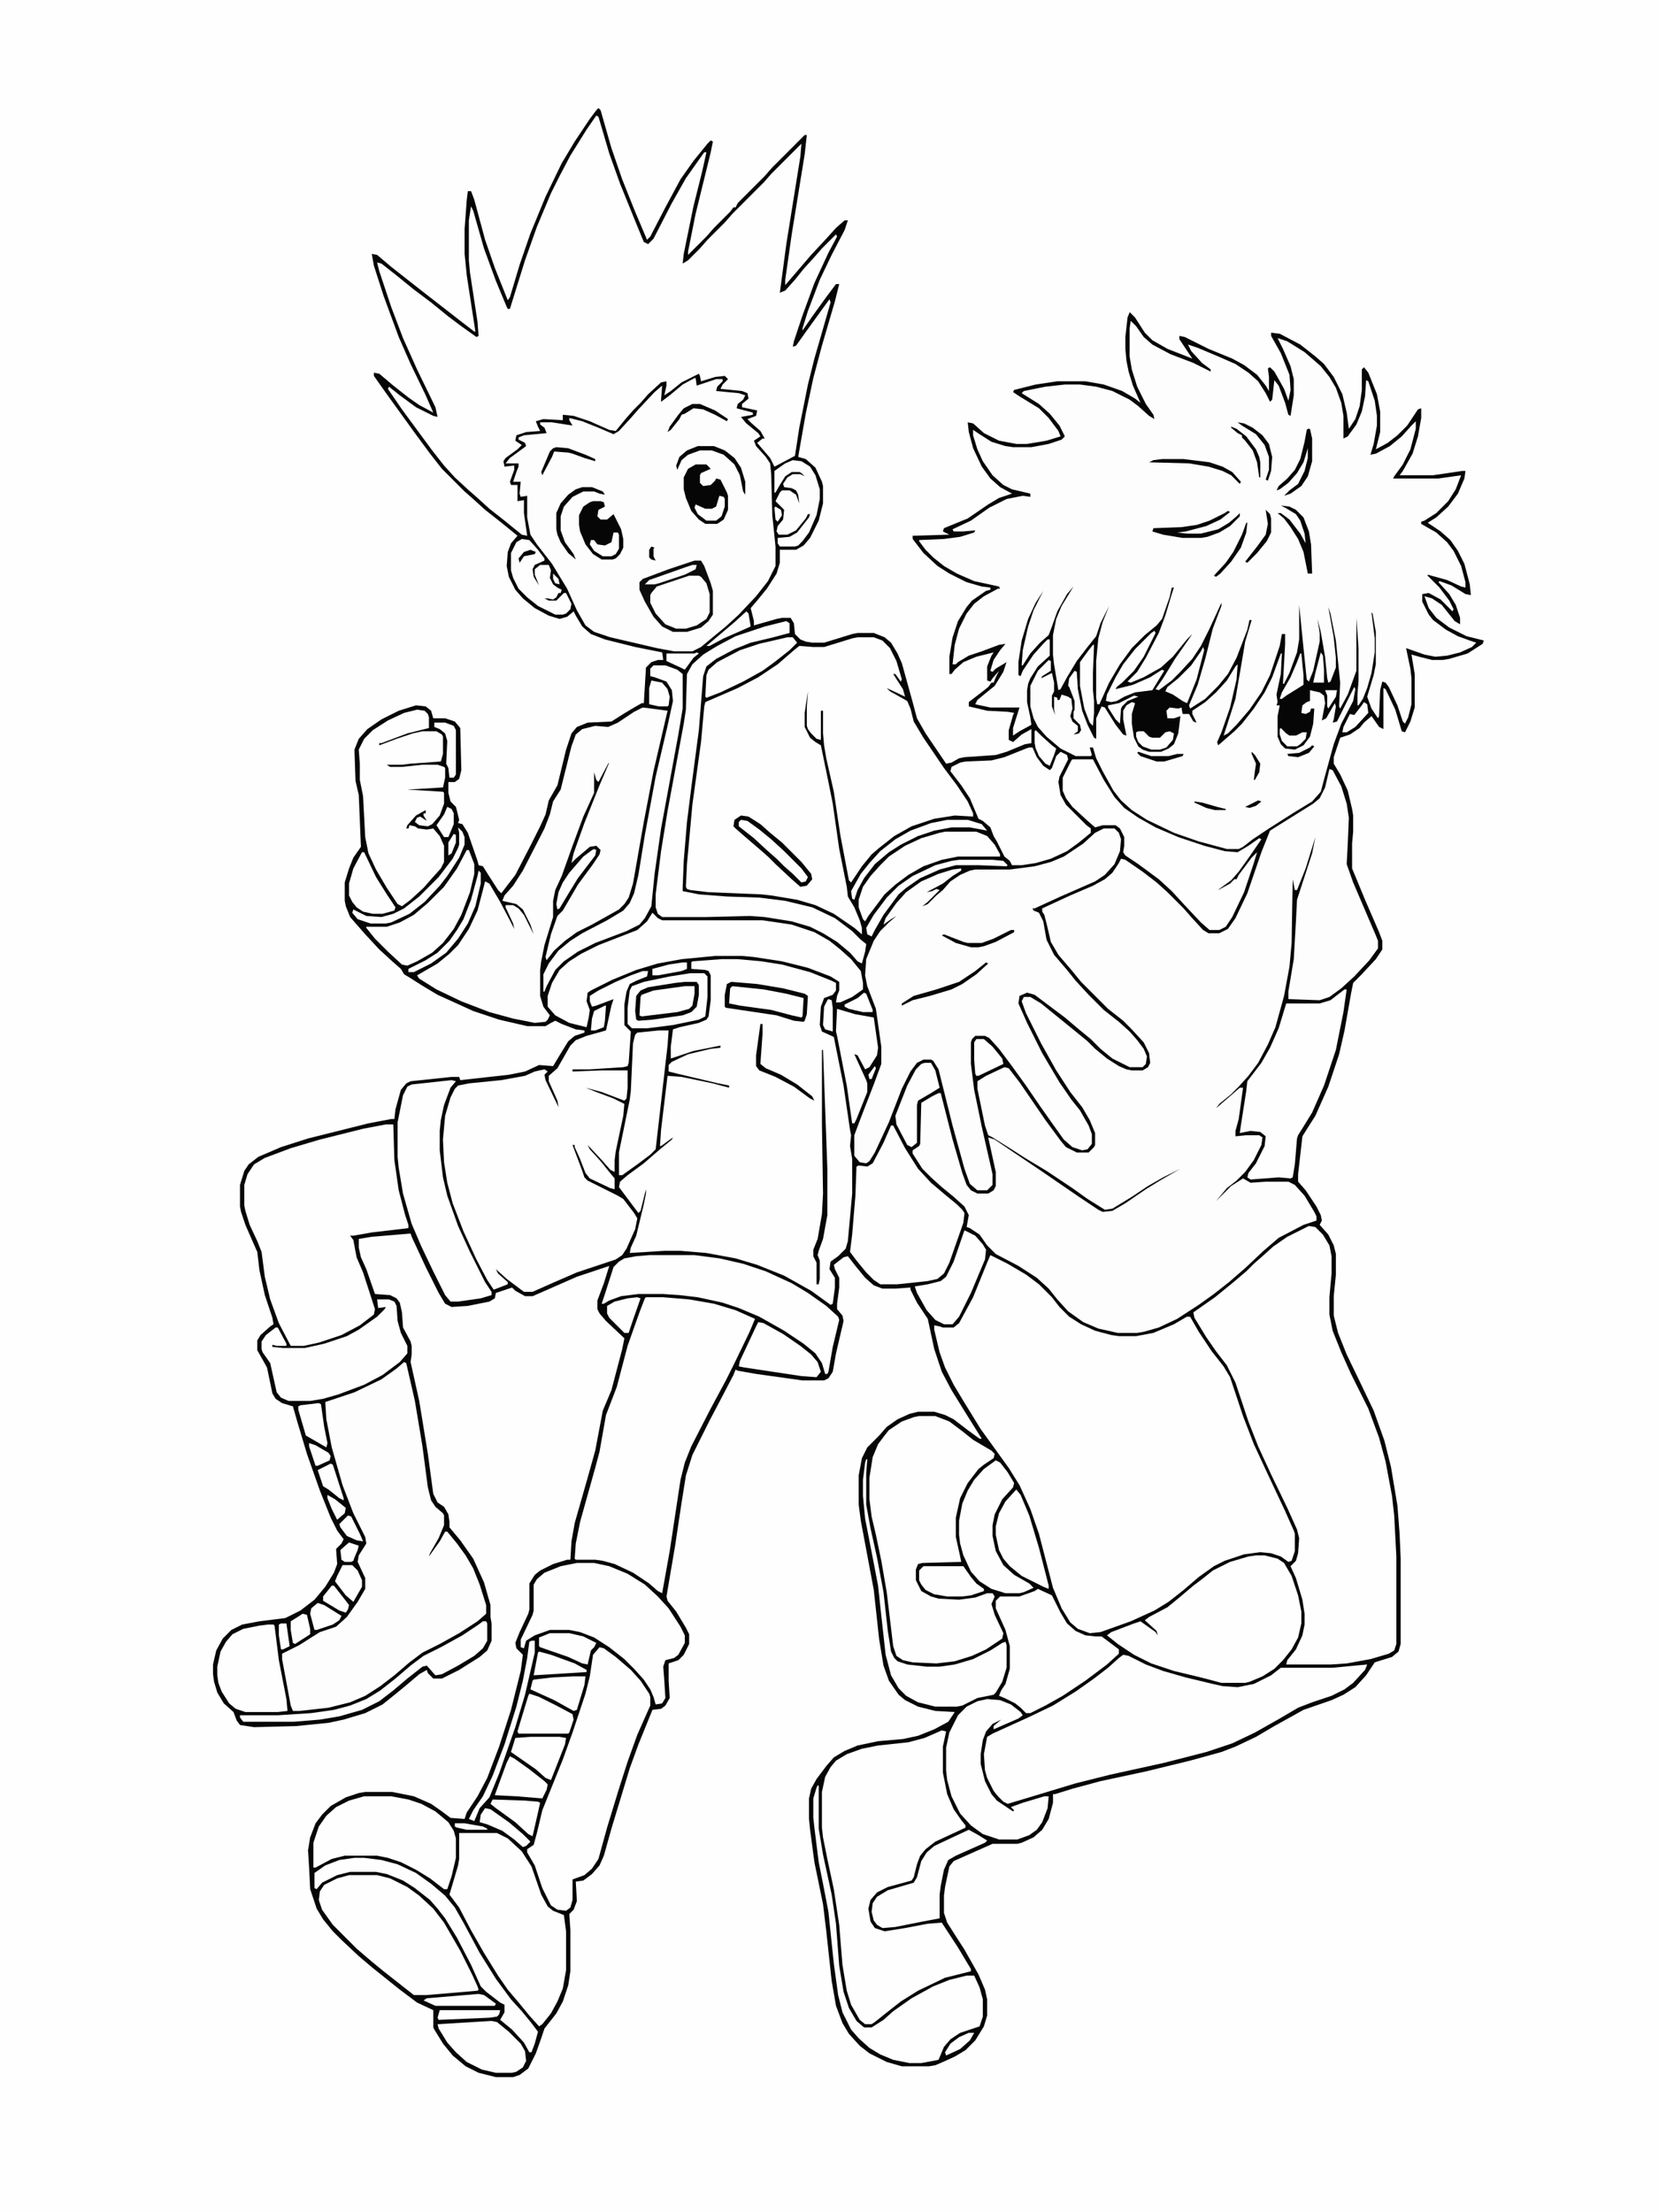 <svg xmlns="http://www.w3.org/2000/svg" version="1.1" viewBox="0 0 1536 2048" width="736" height="981"><path transform="translate(0)" d="m0 0h1536v2048h-1536z" fill="#FEFEFE"></path><path transform="translate(554,100)" d="m0 0 2 2 10 35 10 29 12 30 11 26 3-3 14-27 14-26 12-17 13-16 3-3 2 1-2 10-14 57-7 35v3l17-17 7-8 15-15 3-4h2l2-4 25-25 7-8 30-30h2l-2 18-12 74-6 42v5l24-28 14-15 9-10 8-7h3l-3 9-12 23-11 23-11 29-5 16v2l9-13 13-18 9-12h3l-4 16-12 41-8 30-7 33-7 40 7 2 9 8 6 13 1 4v16l-4 16-8 16-6 7-7 4h-15v12l-3 10-9 14-9 11-6 7 3 12v4l21-6 5-1h8l3 5 1 10 5 5 5 2 6 1h11l26-8 5-1h15l10 4 6 5 6 10 4 9 10 36 4 15 8 14 19 28 5-1 7-4 5-1 29-2 10-3 17-7 6-1v-13l-9 5-8 7-4-2v-9l4-14 1-2-6-1-19-1-17-4v-4l13-10 5-4 3-4h2l2-5 3-6-6 7-2 3-3-1v-13l4-10 2-3-16 4-12 5-8 7-3 4h-2v-16l3-18 5-15 8-13 5-6 13-9 4-1v-2l-8-1-14-4-16-8-11-7-13-12-10-13v-3l34-1-6-3 1-3 22-9 19-13 10-6 12-4-11-6-9-8-8-11-8-17-4-15-1-9 5 1 10 9 14 7 16 3h10l18-3 13-4-2-5-9-12-9-9-18-11-6-4 1-2 20-5 20-3h26l17 3 17 6 12 7 5 4-7-16-4-13-2-10-1-11v-11l2-18 2-5 5 5 9 14 7 7 14 8 23 9-12-18v-3l5 1 22 11 22 9 11 6 12 9 8 10 3 5v-13l-1-8 2-1 4 4 9 16 4 11 2-10-1-14-8-20-9-16v-3l8 1 19 10 14 11 8 7 9 12 8 16 4 17 2 15 6-9 4-12 2-15v-19l2-2 4 5 8 20 3 16v19l-4 16 11-6 9-7 9-9 10-15 3-1v9l-3 17-5 16-9 16-3 4h31l27-4h3l-1 7-6 14-9 12-11 10-8 5 12 8 9 8 7 10 6 12 5 19 1 10-5-1-13-8-11-4-1 1 10 11 6 10 4 12v6l-5-3-12-15-9-6-7-2 4 11 7 9 12 9 16 8 16 4-1 3-14 9-17 5-6 1h-10l-12-3-7-2 3 18v31l-4 13-5 10-3-1-6-20-9-19-2-1v38l-4-2-7-10-7 6-4 5-9 6-9 3-6 18v6l6 10 7 15 4 17 1 6v15l-1 11v23l12 29 13 30 3 8v8l-6 9-14 15-7 7-2 10-6 34-5 22-10 30-12 27-7 11-5 8-4 35v7l7 8 10 15 4 8 1 5-2 4 8 9 5 10 2 8v19l-2 20v18l4 16 8 20 14 29 11 23 10 28 6 24 6 36 2 26 1 23v79l-2 7-6 5-16 5-8 12-10 11-11 7-11 5-26 9-27 15-17 10-19 9-13 5-29 8-41 10-42 9-26 7-16 5h-2v8l-4 15-6 10-8 7-11 5-4 1h-23l-36 16-4 5-4 19-1 8v16l3 9 7 11 9 14 13 23 6 14 2 9v15l-3 10-8 13-9 9-10 6-11 5-7 3-6 1h-25l-14-4-16-8-9-7-10-11-6-10-6-16-4-23-5-46-3-25-8-39-4-30-1-10v-19l2-9 5-9 9-12 7-8 10-6 12-5 19-4 23-2 14-3 15-6 13-7 6-9-18-1-16-4-12-6-6-5-9-13-5-14-4-24-5-46-12-64-2-15v-27l3-16 5-10 11-11 7-8 10-7 11-5 8-2h15l10 3 8 4 13 10 11 8h2l-15-24-13-21-9-17-7-21-6-28-10-15-6-12v-2l-14 1h-12l-8-3-8-7-9-11-7-9-4 1-9 7 1 4 4 8v9l-2 15v5l5 6 1 5-7 30-3 17-4 6-4 2h-20l-43-6-17-3-2-1-2 5-12 23-10 19-16 32-6 19-4 25-6 40-8 47 1 4 8 10 9 15 3 6v9l-5 10-5 5-9 3v16l1 16-4 7-4 3-8 1-13 32-8 22-17 56-7 25-4 9-7 8-8 6-7 1 1 18-3 8-4 4 1 15v38l-2 13-5 15-6 11-11 14-3 9-5 14-7 14-8 6-6 2h-16l-16-4-12-6-12-10-9-11-8-13-1-2v-16l-15-7-16-12-25-20-13-11-16-15-8-8-9-11-6-10-6-18-1-20-1-16 2-12 5-13 6-8 8-8 14-8 12-4 6-1h25l20 4 16 7 10 7 8 6 13 1 2-6 10-15 9-17 11-29 11-34 9-36 2-15-6-6-1-5 4-10 8-17 1-4v-24l5-8 5-4 12-6 13-4h3l1-17 3-17 12-42 7-25 7-37 8-19 10-38 2-10-17-16-6-7-2-4v-8l6-16 5-16-30 10-25 11-16 7h-7l-9-5-3-3-15 5-1 5-5 3-20 4-15 1-6-3-6-10-12-24-13-28-1-3-36 3-12 2v8l2 9 5 11 8 23 14 1 6 3 3 4 2 9 1 14 7 13 1 4v8l-1 7 8 36 8 49 5 37 4 8 6 4 4 7 1 7v5l10 12 12 17 10 22 6 21v11l1 6v16l-4 9-7 6-19 12-16 8h-8l-5-5-1-3-7 4-13 11-11 9-10 8-16 8-20 6-14 3-30 3-39 1-13-2-3-4-3-8-9-8-6-10-3-10-1-7v-9l3-13 6-11 8-8 10-5 16-3 24-3 14-7 13-10 10-12 8-13 3-8-1-14 5-5 2-4-6-8-6-12-10-25-12-34-9-30-4-14-10-3-6-4-3-5-5-24-9-16v-9l3-5 9-8 3-2-1-6-7-21-5-23-2-17-4-9-7-16-4-12-1-5v-20l4-13 4-6 9-7 21-9 25-8 56-14 21-4h3l1-9 5-18 5-6 4-2 38-4h7l1 3 45-5 15-3 13-6 13 1 6-10 8-13 6-5 9-3v-2l-8-1-13-5-6-3-4 2-5 3h-17l-26-6-24-8-33-15-15-9-11-7-5-3-3-5-8-7-12-11-13-14-14-16-4-10-1-5v-17l4-13 4-10 7-10-2-48-3-13-1-29 4-10 8-9 13-9 16-8 16-5 9 1 5 4 2 7h11l9 3 5 6 1 39-2 8-4 3h-6v10l2 8 5 5 3 12-1 3 4 1 5 8 9 26 1 4 4 1 5 8 9 14 3 3 13-17 15-29 8-16 5-11 3-13 8-14 8-33 5-15 5-6 10-4 22-1 11-7 10-6 7-4h2l2-33 5-5 6-2h5l-1-7-25-5-28-7-13-5-8-7-6-10-2-4-6 5-7 2-10-3-13-7-11-9-7-8-6-12-2-10 1-13 3-8 6-7-16-13-14-11-11-10-8-7-21-21-11-14-14-19-26-36-12-17v-3l5 1 13 11 14 11 10 7 13 7-7-16-14-29-11-25-14-38-9-28-2-11 5 1 13 11 28 22 36 28 13 10h1l-8-52-2-20v-23l2-27 1-8h3l3 8 10 37 9 26 12 30 2-3 9-30 10-29 14-34 15-31 12-20 14-21 6-8z" fill="#060606"></path><path transform="translate(1047,297)" d="m0 0 5 5 7 10 8 7 17 9 21 8 16 8v-2l-8-6-10-11-3-6 9 3 19 8 16 7 12 8 9 8 7 11 4 8 2-2 2-18 4 5 6 16 3 11 2 1 3-19v-15l-3-12-7-16-5-10 9 3 16 10 15 13 8 10 6 10 5 14 2 12v21l4-2 8-11 5-12 3-14 1-15 2 1 6 18 2 14v9l-3 17-3 10 5-1 13-7 11-9 9-10 4-4v7l-5 19-7 14-8 11-1 2h42l21-3-5 13-7 11-11 11-11 7-3 1v2l14 8 10 9 6 8 7 14 4 15v5l-4-1-13-6-18-5v1l11 11 9 12 4 8-1 2-11-11-11-6-6 1v7l6 12 4 5 12 9 11 6 11 4 6 2-4 4-11 5-12 3-11 1-10-2-17-6 4 19 1 9v24l-3 12-3 6-2-2-5-15-8-17-3-4-3-1-2 8-1 24-1 2-6-9-4-11 6-20 2-10v-30l-3-17-1-1 3 24v13l-3 19-4 14-4 10-4 6h-1v-10l1-13v-30l-2-28v49l-8 22-7 13-1-2 1-22-4-39-5-25-2-6 5 28 2 19v9l-5 13-2 1-1-4-2-20-4-23-3-12 2 13v8l-6 27-4 10-2-2-5-49-2-20v32l-2 12-7 19-5 10h-1l2-37v-9h-3l-2 11-9 27-8 16-11 16-12 14-8 8-4 2 3-9 8-25 6-35 3-18 6-20h-2l-2 9-10 26-8 15-9 11-12 12-14 9-1-3 8-19 7-24 7-28 8-21v-3l-11 24-8 16-8 12-12 13-7 7-12 9-3-1 7-10 11-18 14-20 2-3-5 5-13 16-11 10-16 9-12 5-3-1 9-9 8-13 12-23 6-16 6-20 2-6h-2l-2 9-7 20-5 6-11 9-12 12-11 15-10 17-9 20h-2l-1-6v-34l2-21 4-15 6-15-8 16-4 12-8 10-10 13-9 15-6 11-2 1-4-24-1-9v-18l3-15 5-12 11-18-6 7-9 16-5 14-3 8-8 7-9 10-7 11h-1l1-14 5-22 5-15 9-18-7 11-7 15-6 20-3 20v12l2 1 2-5 10-15 9-10 4-4h2v15l-11 10-7 11-2 5-1 6v11l3 14 1 7-11 6-6 4v-7l6-19h-27l-14-3 2-4 11-9 5-4 8-13 3-9-10 6-3 3-2-1 3-10 6-9 5-6-6 1-16 6-12 4-10 6-2 2h-3l2-18 4-15 7-14 7-9 9-7 13-7h2l-1-2-23-5-16-7-12-7-10-8-7-7-6-8v-1l23-1 15-2 13-4 1-2-11 1h-9l-1-2 17-8 17-12 16-8 15-3 7 1v-3l-17-4-8-4-10-9-9-13-5-11-4-13v-5l6 4 11 7 13 4 7 1h17l16-3 12-4 3-3-5-10-9-11-10-9-16-10 2-2 20-4 18-2h14l15 2 15 4 16 8 8 6 10 9 5 3-1-4-7-10-8-16-5-16-2-12v-26z" fill="#FDFDFD"></path><path transform="translate(1231,712)" d="m0 0 3 1 8 15 5 16 2 13-1 24-1 19 6 17 21 49 2 5v7l-8 11-14 15-12 11-11 8-9 3-29-1v-7l5-30 2-35 1-20 14-43 3-15-9 29-8 20h-2l-2-10-1 59-2 22-5 27-8 29-7 16-9 17-9 12-9 10-7 7-11 9-3 4 14-12 8-7h3l-4 29-3 11v5l10-1h12l3 2-1 7-7 14-8 11-8 8-9 7-10 12 14-14 11-7 7 4 14-1h21l6 3 9 10 9 15 2 4v4l-12 4-23 12-14 12-17 16-15 13-14 11-14 10-20 13-17 8-14 4-6 1h-18l-18-4-14-6-14-10-10-11-8-10-11-10-17-11-21-11-8-8-7-10-9-6-3-1 2-11-4-8-10-9-11-9-10-9-8-8-9-14v-3l6-4 1-2 1-38 10-6 6-3h2l11 43 9 31 4 11 4 5 6 3h10l5-3 2-4v-13l-7-32 6 2 43 29 35 24 18 12 4 2 9-1 12-7 19-13 13-8 19-11-16 8-14 8-15 10-18 11-7 1-16-10-14-10-24-16-20-12-14-9-16-10-4-2-3-9-7-34v-7l8-5 17-8 4 1 10 13 11 16 13 19 14 19 5 6 10 5h11l5-5 1-2v-11l-5-12-7-12-11-14-13-20-14-25-14-28-4-11 2-4h6l10 6 32 26 11 9 7 7 11 9 11 7 7 3 5 1h10l5-3 2-4-1-9-5-10-12-13-7-7-14-11-25-25-9-11-12-14-7-12-3-13-3-12-2-3v-3l26-12 21-9 11-6 7-6 6-9 2-4 4 1 16 11 13 10 10 9 15 15 7 8 11 12 5 3h10l8-4 7-10 11-23 13-38 8-20 40-25 6-5 5-10z" fill="#FDFDFD"></path><path transform="translate(552,107)" d="m0 0 2 1 10 34 10 28 15 37 7 17 4 2 5-5 17-33 13-23 12-17 5-7h2l-4 18-8 32-9 44-1 9 5-3 11-11 7-8 16-16 7-8 29-29 7-8 28-28-1 12-13 81-6 45 5-2 9-10 8-10 10-11 7-8 13-13 1 2-8 15-13 28-11 30-8 24-1 5 3-1 10-14 13-18 8-11 1 3-15 52-6 24-8 40-4 26-17 9-2 1-4-8-12-14 5-4h2l-4-7-8-7-4-4 8-3 1-5-14-3v-3l6-5-1-5-5-2-20-2 2-4 5-5-3-3-9 1-13 4-1-5-1-2-16 8-10 8-6 4 2-9v-4l-5 1-12 11-7 8-7 7-7 8-9 11-6-1-18-8-15-5-10-1v5l-18-1-7 2 2 5 2 4-13 1-9 3-1 5 6 4-4 4-11 8-2 3 1 5 9-1v4l-4 11 1 3h6v15l6-1v12l3 21-5-1-16-13-14-11-11-10-8-7-13-12-10-11-11-14-28-38-13-19 1-2 10 8 15 11 16 8 4 1-2-9-17-35-13-29-11-29-11-33-2-8 4 1 14 11 16 13 16 12 16 13 12 9 14 10 2-1-1-13-7-46-1-11v-37l2-13 2 4 10 35 11 30 10 24 1 2h2l14-45 11-31 13-31 8-16 10-19 15-24z" fill="#FEFEFE"></path><path transform="translate(917,1162)" d="m0 0 16 8 17 10 12 9 12 12 7 9 9 9 11 7 13 6 15 4 7 1h16l16-3 19-8 12-7h3l8 14 12 18 11 14 6 10 12 36 10 26 13 28 16 34 8 18 1 3v16l-3 9-3 1-7-5-9-3-10-1-15 2-18 6-10 5-14 10-14 12-14 11-13 8-22 10-28 10-10 1-11-4-7-6-8-13-8-19-13-50-8-23-10-22-10-16-26-36-16-26-9-15-8-16-5-14-5-21v-4l5 1 3 1h10l5-4 13-24 13-32z" fill="#FEFEFE"></path><path transform="translate(668,888)" d="m0 0h15l22 2 19 3 26 7 20 8 4 2v7l-3 4-8 3-3 8-1 17 2 6 11 5 9 45 6 41 1 5-1 10 2 12v32l-4 44-2 7-7 7-7 5-1 7 5 8v9l-2 15-2 1-18-13-25-14-25-10-20-6-27-5-24-2h-15l-32 2 1-5 5-11 7-29 2-10v-4l-5 20-2 2-18-24 1-5 7-6 15-11 15-13 11-9 1-2-11 8h-1l1-15 6-50 13 1 29 6 15 4v-2l-10-2-38-9-8-2v-6l3-3 15-7 21-5 9-1v-2l-25 5-21 7v-11l2-16 6-2 18-4 7-3 2-3 2-15v-23l-2-4-3-1-13-1v-6l1-1z" fill="#FEFEFE"></path><path transform="translate(643,350)" d="m0 0h1l1 7 18-6h6v2l-5 5-1 4 21 2 6 2-2 4-5 4-1 4 15 4v2l-11 2 5 6 11 9 2 3-6 4 2 5 9 10 4 6 1 10 1 38 3 29v18l-7 14-11 14-16 17-12 11-11 9-12 10-8 4h-17l-16-3-43-10-15-5-8-6-8-14-9-20-14-23-14-18-6-9-3-16v-20l-6 1-1-3 1-11h-7l3-9 2-5v-3h-12l4-5 15-11-1-3-6-3v-2l5-2 21-2-2-5-4-3v-2h11l19 3-3-5v-2l12 3 15 6 14 6 5-3 11-12 7-8 15-16 7-6-1 13v2l8-6 12-10z" fill="#FDFDFD"></path><path transform="translate(794,590)" d="m0 0h15l8 3 7 7 6 12 5 17-1 2-5-7h-2l9 14 2 7-17-8 3 3 16 9 3 7 3 12 9 15 19 28 12 16 10 15 5 11v3l-17-1-19 3-21 7-16 9-14 11-7 6-9 11-10 15-2-2-8-42-6-40-7-31-2-12-1-11v-21h-2v27l-4-1-5-5-3-4-1-3v-17l1-15-3 20v13l5 10 5 4 5 3 7 34 4 20 6 42 7 35 1 9 6 10 5 12 2 7v6l-7-6-19-13-17-8-17-5-24-4-9-1-49-2-17-2-3-1-1-2 1-21 5-55 8-58 3-33 1-4 30-13 19-10 18-12 15-13 5-4 13 1h10l26-8z" fill="#FEFEFE"></path><path transform="translate(1212,1135)" d="m0 0 6 1 7 7 6 10 2 10v16l-2 22v16l3 15 8 20 9 20 16 32 10 27 6 22 6 32 2 18 2 38v81l-2 6-5 3-17 5-22 4-15 1h-41l1-4 8-10 6-13 2-10v-10l-2-13-6-20-5-11 5-5 2-7 1-14-2-8-9-20-15-31-12-26-9-23-12-36-8-16-10-13-9-13-11-18-1-5 20-14 16-13 13-11 7-7 8-7 10-9 13-9 16-8z" fill="#FEFEFE"></path><path transform="translate(1022,767)" d="m0 0h10l4 4 2 6-1 11-5 12-9 10-9 6-32 14-24 11h-2l1 2 5 2 4 8 3 17 7 14 12 14 8 10 12 13 14 14 14 11 10 9 7 8 6 8 3 7-1 7-3 3h-12l-16-8-11-9-9-9-11-9-13-11-28-21-7-2-7 3-1 7 8 18 14 28 16 27 11 16 8 10 8 14 3 8v9l-4 5-5 1-9-3-8-7-10-14-12-17-13-19-13-18-12-16-9-10-4-2h-9l-3 3-1 3v20l3 24 7 34 10 44v10l-5 5h-9l-7-6-5-14-11-40-13-52-5-8-2-1h-7l-6 3-6 8-8 16-12 31-13 28-5 8-3 2-6-1-5-6v-19l6-16 12-31 7-19v-16l-5-35-8-21-2-10 1-15 7-17 6-9 8-8 7-6-5 3-7 5 2-6 10-14 9-10 14-10 16-7 13-4 8-1v2l-8 5-9 7-15 8 5-1 4-2 3 1-11 11-5 4 5-2 8-8 6-5 7-8 9-6 9-4 5-1h32l23-3 15-4 12-5 18-12 11-10z" fill="#FDFDFD"></path><path transform="translate(595,899)" d="m0 0h5l-1 5-10 4-6 3-3 7-2 12v19l6 6-2 29-1 3-4 1-31 2h-16v2l27-1h24v16l-1 10-2 2-21-8-15-4 10 4 16 6 10 5-1 11-7 33-1 8v11l-4-2-7-8-14-15 2 4 10 11 8 10 5 6v10l-4-1-19-9-4-5-5-13-5-11v-2h-2l9 24 2 6 3 3 28 14 5 3 10 13 3 5-2 10-8 18-4 6-6 4-36 12-23 10-18 8h-8l-16-12-10-9 2 4 9 8v2l-13 5-6-9-10-19-12-26-10-26-5-19-3-19-1-21 2-22 5-17 4-8 3-3 10-2 30-3 22-4 9-4 9-2 3 2-3 3 1 5 12 25-1-6-8-18v-5l8-7 12-21 5-5 10-4 18-5 5-23 2-6-16 6-4 1-2-5v-5l8-5 16-8 14-6z" fill="#FEFEFE"></path><path transform="translate(374,1261)" d="m0 0 2 1 8 35 7 42 5 38 3 12 4 6 7 6 1 2v9l-5 12-8 14-1 3 10-14 5-9h2l9 11 8 11 7 12 6 15 6 19v8l-8 7-17 11-18 10-16 8-12 9-14 12-13 10-14 9-14 6-20 5-27 3h-6l-2-5-8-43v-5l16-8 11-7 8-5 15-5 10-9 10-14 7-12v-10l-7-15 1-6 7-11-1-6-11-22-10-26-10-35-5-26-1-16 27-9 25-12 14-10z" fill="#FDFDFD"></path><path transform="translate(595,655)" d="m0 0 8 1 15 2-13 56-9 47-10 57-4 13-4 6-5 5-25 14-14 7-11 8-10 9-7 9-1-3 5-21 6-17 5-5 14-24 14-19 6-9 1-4-4-4-6 1-13 11-4 4 2-9 10-28 14-35 9-21-1 1-9 17-2-2-2-7v19l-10 22-10 27-10 28-6 13-2 10v15l-8 26-3 15-1 8v24l3 10 6 8-2 4-2 2-10 1-20-4-22-6-26-10-23-11-16-10-2-3 19-11 11-9 8-8 10-15 8-17 5-19 2-8 4 2 10 17 10 19 3 6-1-5-7-15v-2h7l5 3 5 6 9 18-3-9-7-14-6-5-13-3 2-5 8-9 9-14 20-39 5-13 3-12 7-11 10-40 4-11 6-5 12-3 12 1 9-4 15-10z" fill="#FDFDFD"></path><path transform="translate(1186,605)" d="m0 0h1l-1 19-4 19 1 7-1 3h3l-2 10v19l3 7 4 4 9 1 8-4 6-8 3-12 1-14h-3l-1 3-4 2-4-1 1-7 4-3 3-1v-10l9 2 4 3 1 7-3 16 4-2 8-14 1 3-2 12-1 3 4-1 16-32 1 2-2 11-11 21-7 19-8 29-4 15-8 9-18 11-22 14-15 10-9 7-4 2h-11l-26-7-23-8-25-12-14-9-10-9-7-9-10-18-6-12-3-10h-3l2 7-1 1h-14l-14-7-13-11-8-9-4-8-3-11v-19l7-14 10-10 2 1v9l-8 5-1 2 10-5 2 9v8l-2 4v10l3 8-1-5v-12l3 1v2h2l2-5 6 2 3 2 1 9-2 7 2 5 5 4v5l-4 3 5-1 2-3-1-5-6-6v-6l1-2v-8l-5-13-1-1 1-7 5-7 2 1 1 16 4 20 5 13 6 12 2 1v-19l5-11 3 1 10 16 7 9 3 1-3-15v-8l3-5 5-3 3 1-3 10v9l2 13 4 8 4 3 6 2h11l7-3 5-4 4-10 2-16-6 2h-6l-1-7 3-3 8 1 3-1 1 6h6l4 7 3 1-4-8v-3l12-8 10-9 10-11 8-13 2-2-1 14-6 26-8 23-4 9 1 3 15-13 7-7 11-14 10-15 7-14z" fill="#FDFDFD"></path><path transform="translate(598,1201)" d="m0 0h16l24 2 23 4 20 6 18 8-5 12-14 29-8 16-14 26-18 35-6 15-4 16-10 66-7 39-4-2-8-7-15-10-17-8-11-3-7-1h-18l-1-1 1-14 4-20 14-50 4-15 6-34 10-26 10-38 11-31 5-13z" fill="#FEFEFE"></path><path transform="translate(1040,1532)" d="m0 0 5 1 16 8 16 6 21 6 25 6 9 2 14 1 15-3 16-8 9-7h48l21-2 11-1-2 5-11 12-8 6-12 6-18 6-13 5-17 10-23 13-21 10-24 8-39 10-50 11-32 8-43 13-20 6-4-2-5-5-4-5-6-12-2-7-1-15 3-16 5-3 33-15 23-11 21-13 17-12 13-10 10-9z" fill="#FEFEFE"></path><path transform="translate(872,1602)" d="m0 0 4 1-3 14v24l4 20 6 14 7 10 4 5v2l-28 13-9 7-5 6-3 8-3 12-2 3-22 6-10 5-6 7-2 8 2 12 4 6 9 3 19-3 21-4 13-1 15 23 12 20v2l-24 6-25 12-16 10-14 11-10 8-3 2h-6l-5-4-8-14-4-13-4-24-3-37-5-33-6-28-4-20-1-9v-33l3-14 5-9 5-6 10-6 14-5 15-3 28-3 15-4z" fill="#FEFEFE"></path><path transform="translate(357,1041)" d="m0 0h7l1 33 4 28 6 23 3 9v3l-34 4-17 3h-3l3 4 3 16 6 14 11 34-1 5-13 10-17 9-21 7-14 3h-12l-11-21-8-22-5-21-3-23-4-10-7-15-4-13-1-5v-19l3-10 6-9 10-6 24-9 27-8 40-10z" fill="#FEFEFE"></path><path transform="translate(851,1311)" d="m0 0h15l13 5 12 9 10 8 17 10 3 3-1 4-9 6-5 4-10 13-7 14-4 18v18l4 18 1 5-36 1-4 1-2 5v10l5 10 9 5 7 2 19 1 15-2 11-4h5l2 3-3 7 3 10 8 17-1 5-15 10-13 6-16 5-17 2-22-1-9-2-6-4-3-9-6-50-5-29-5-24-4-17-2-16v-20l3-19 5-12 6-8 4-5 12-8 11-4z" fill="#FEFEFE"></path><path transform="translate(1163,1440)" d="m0 0h8l12 3 6 4 7 12 6 18 3 15v11l-3 13-6 11-8 10-8 8-11 7-12 5-4 1h-22l-19-5-25-6-21-7-16-8-15-10-10-8 4-3 21-8 6-2 14 10 2 3-1-4-11-10 4-3 17-9 11-9 13-11 8-6 10-8 16-8 17-5z" fill="#FEFEFE"></path><path transform="translate(555,1525)" d="m0 0 4 1 11 8 14 12 9 10 8 12 1 3v8l-12 27-9 25-8 25-11 36-8 29-6 9-7 6-11 4v19l-2 7-4 3-8-1-6-4-8-16-7-21-7-12v-3l6-4 3-11 5-21 19-47 9-25 12-36 4-16 3-20z" fill="#FEFEFE"></path><path transform="translate(425,1697)" d="m0 0h35l10 5 13 12 9 14 9 26 6 11 5 4 10 4 2 15v36l-3 17-5 12-6 11-8 10-3 2-9-10-9-11-11-13-9-13-13-21-12-21-11-21-9-12 3-10 5-17 1-6z" fill="#FEFEFE"></path><path transform="translate(604,845)" d="m0 0 5 5 4 2h93l27 4 21 7 14 8 10 8 10 9 9 11 2 11v6l-10 7-11 5h-4l1-6 2-5v-8l-8-5-21-8-24-6-26-4-11-1h-25l-31 3-22 4-20 6-22 9-20 10-3 2-1 8 3 8-1 7-2 9-16-4-13-7-7-8v-10l4-12 7-12 9-8 11-7 16-8 36-14 9-8z" fill="#FEFEFE"></path><path transform="translate(386,657)" d="m0 0 7 1 3 3 1 3v10l-20 5-24 9h-2v2l16-6 15-5 9-2h13l5 3 1 2v16l-2 7-28 2-8 1h-14l3 2h11l19-2h14l6 2 1 1v9l-2 9-33 2 33 2 1 1v10l-4 11-7 8-4 2-8-1-4-3 2-4 3-1 6 4-3-5v-2h2v-3l-9 5-8 9-1 3h2l1-3 5 1 3 2 8 1 6-1 6 7 4 9v15l-3 6-9 10-7 8-12 11-8 6-4-2-10-15-10-17-7-15-3-15-2-38-3-15v-15l-1-13 5-10 8-8 14-9 15-7z" fill="#FEFEFE"></path><path transform="translate(825,1042)" d="m0 0h2l11 21 12 19 12 13 13 11 11 9 5 5 2 3-1 9-13 37-5 10-6 5-9 2-28 3h-16l-6-4-7-7-9-11-6-8 2-16 3-36 1-27 2-1 8 1 5-3 10-19z" fill="#FEFEFE"></path><path transform="translate(323,1736)" d="m0 0h26l12 3 16 8 11 8 13 12 10 13 15 26 11 22 5 11 1 3-1 1-47 4h-12l-28-22-11-9-14-12-22-22-10-14-3-9 1-8 4-6 12-6z" fill="#FEFEFE"></path><path transform="translate(534,1447)" d="m0 0h16l14 3 17 7 16 10 12 11 10 11 11 17 4 8v7l-6 11-4 3-8 2-2 6 1 13 1 16-3 5-6 1-2-7-3-7-6-9-9-10-9-9-14-11-14-9-13-5-10-2h-18l-14 5-8 5-2 7-3-1v-7l11-23 1-4v-24l3-5 7-6 15-6z" fill="#FEFEFE"></path><path transform="translate(1245,916)" d="m0 0h2l-3 21-7 35-11 33-11 25-8 13-5 8-1 3-2 24-2 12-2 1-11-1-26 2-3-2 1-4 7-9 8-16 1-9-5-4-9-1-10 2 1-7 5-32 1-9 13-17 8-14 8-18 7-23h31l10-3z" fill="#FEFEFE"></path><path transform="translate(993,703)" d="m0 0h19l10 19 10 16 9 10 13 9 16 9 21 9 24 8 19 5 12 1 10-6 10-7 2 1-11 16-10 14-7 8-11 8-1 1 11-6 4-4h2l2-4 12-16 5-5-3 10-9 27-11 23-6 9-6 3h-9l-8-7-16-17-11-12-12-11-19-14-12-8-2-3 1-6v-8l-4-8-4-3h-12l-7 2-8-7-13-12-6-8-3-7v-12l8-16z" fill="#FEFEFE"></path><path transform="translate(601,1162)" d="m0 0h42l23 3 22 5 21 7 24 11 15 9 17 12 11 10 1 3-6 25-4 23-1 2h-2l-3-10-6-9-11-9-18-12-23-13-19-8-15-5-23-5-17-2-15-1h-23l-16 2-11 4-5 3h-2l3-9 8-25 5-5 5-3 11-2z" fill="#FEFEFE"></path><path transform="translate(728,575)" d="m0 0 3 2v9l-15 4-21 5-15 6-17 9-9 7-3 9-4 50-7 53-4 32-3 36-1 25v3l15 3 26 2 30 1 24 3 25 6 21 10 16 12 8 8 5 4-1 7-3 11-4-2-7-8-12-10-13-8-12-6-17-5-25-4-14-1-40 1h-41l-4-3-2-6v-12l5-40 6-37 15-81 2-13 1-33 5-9 10-9 13-8 17-9 27-9z" fill="#FEFEFE"></path><path transform="translate(953,692)" d="m0 0h3l4 9 6 8 6 4 2-2 4-11 4-4 6 3 1 4-8 16-1 5 2 12 5 9 19 19 4 3v4l-11 9-11 8-15 7-14 4-13 2h-9l-2-4-5-4-7-14-3-5-3-8-7-6-4-2-8-19-8-12-10-13 1-4 8-4 5-1 24-1 12-3 20-8z" fill="#FEFEFE"></path><path transform="translate(418 1e3)" d="m0 0 4 1-5 6-6 16-3 14-1 10v18l3 25 4 17 10 28 11 24 14 28 6 9v3l-10 3-21 3h-7l-5-6-11-22-11-23-9-21-8-28-4-24-1-10v-32l5-25 4-8 4-2z" fill="#FEFEFE"></path><path transform="translate(961,1471)" d="m0 0 13 6 8 16 6 10 8 7 9 4 9 1h6l16 12v4l-11 10-20 15-21 14-16 9-14 7h-4l-5-5-5-4-10-5-5-2 2-5 4-6 4-14v-21l-4-15-9-20v-7l4-4h18l14-5z" fill="#FEFEFE"></path><path transform="translate(337,1663)" d="m0 0h25l16 3 12 4 13 7 12 10 5 8 2 7v18l-4 17-4 12h-3l-13-10-13-8-14-7-12-4-10-2h-30l-12 3-15 8h-2v-23l5-15 7-10 9-8 12-6z" fill="#FEFEFE"></path><path transform="translate(349,1203)" d="m0 0h11l5 2 2 4 1 14 3 11 6 12v7l-7 8-16 12-17 9-24 9-14 4-12 2h-20l-7-3-4-5-6-27-7-10-1-3v-7l4-6 9-7h2l8 15v2h-9l-4-1v2l10 1h20l18-4 21-7 11-6 17-12 7-7 1-2-7 1z" fill="#FEFEFE"></path><path transform="translate(757,1653)" d="m0 0h1v40l4 24 8 37 4 27 3 39 4 24 5 15 7 12 7 6h7l11-7 9-8 17-12 20-11 15-6 16-4h7l5 11 3 11v16l-3 9-18 6-9 6-6 7-5 12-16 3h-11l-15-3-12-5-10-6-10-9-7-8-8-16-4-16-4-29-5-48-5-26-4-20-4-32-1-9v-18l3-10z" fill="#FEFEFE"></path><path transform="translate(914,1573)" d="m0 0 12 1 10 4 9 7 2 3-4 3-23 10v-3l7-6-8 4-6 7-3 8-2 13v9l4 16 6 12 5 6 15 10 1-1-3-3 11-4 20-6h4l-1 11-5 13-5 7-7 5-11 4h-17l-15-5-11-8-10-11-8-16-4-15-1-9v-21l3-14 8-16 8-8 10-5z" fill="#FEFEFE"></path><path transform="translate(605,616)" d="m0 0h11l11 4 5 4v32l-4 24-16 87-6 42-3 30-6 11-5 6-12 6-29 11-16 8-13 9-8 8-8 15-2 5h-1v-16l5-10 9-12 11-9 11-7 23-12 15-9 6-7 4-9 4-17 6-37 10-54 11-47 5-23-1-10-5-8-11-4-4-1v-7z" fill="#FEFEFE"></path><path transform="translate(802,1351)" d="m0 0h1l-1 13v29l4 22 6 27 6 32 4 36 3 19 3 6 3 3 9 3 18 2h12l14-2 17-5 16-8 11-7 3-1 1 3v21l-4 13-6 10-2 2-15 3-14 7-5 1h-20l-16-4-11-6-7-7-7-12-5-19-4-36-3-28-5-26-7-36-2-21v-15l2-16z" fill="#FEFEFE"></path><path transform="translate(248,1504)" d="m0 0h5l1 1 4 32 7 36 1 11-9 1h-30l-9-3-6-5-7-11-3-8-1-7v-8l3-14 5-9 6-7 10-5 15-3z" fill="#FEFEFE"></path><path transform="translate(922,1352)" d="m0 0 4 2 7 9 6 10-1 4-10 11-7 14-2 10v10l3 14 7 13 10 9 14 8 4 4-9 4-4 1h-13l-13-4-11-7-8-9-7-15-3-11-1-8v-13l3-16 5-12 6-10 9-10z" fill="#FEFEFE"></path><path transform="translate(610,954)" d="m0 0h9l-1 14-11 96-5 5-12 9-14 10h-3v-21l10-49 1-8 2-44 2-8 2-2z" fill="#FEFEFE"></path><path transform="translate(432,787)" d="m0 0h2l5 13v9l-4 17-8 21-7 13-10 13-10 9-14 8-9 4-5-1-13-12-12-12-8-10v-1h19l12-4 13-7 13-11 15-15 12-17z" fill="#FEFEFE"></path><path transform="translate(328,1720)" d="m0 0h9l16 2 15 4 17 8 14 10 13 11 9 11 8 14 15 28 15 24 14 19 10 11 9 11 6 8-3 11-3 8h-2l-5-9-11-12-11-9 4-7v-7l-4-2-13-10-5-5-9-20-13-25-11-18-7-9-7-8-14-11-11-7-15-6-10-2h-24l-12 3-14 7-5 6-2-1v-14l10-7 13-5z" fill="#FEFEFE"></path><path transform="translate(897,1694)" d="m0 0 9 5 8 5-2 2-27 12-7 4-4 9-3 15-1 8v22l-16 3-25 5-12 1-5-3-3-4-2-8 1-8 4-6 10-6 24-7 3-5 4-15 5-8 7-6 17-8z" fill="#FEFEFE"></path><path transform="translate(875,770)" d="m0 0h29l10 4 7 8 5 9v2h-39l-15 3-17 6-14 8-12 9-10 9-15 20-3 5-2-2-4-11v-7l4-12 7-10 9-10 8-8 15-10 15-7 17-5z" fill="#FEFEFE"></path><path transform="translate(639,901)" d="m0 0h13l3 3v19l-2 18-6 3-24 5-24 3h-14l-4-4v-15l2-16 2-4 11-4 24-5z" fill="#FEFEFE"></path><path transform="translate(455,1871)" d="m0 0 5 1 11 9 11 11 4 7 1 9-3 6-6 4-4 1h-15l-13-3-14-7-10-9-8-9-8-13-1-4z" fill="#FEFEFE"></path><path transform="translate(893,1139)" d="m0 0 10 5 7 8 3 5-1 9-13 31-11 22-6 7h-8l-8-4-8-9-9-16-2-6 12-2 12-3 5-4 7-14z" fill="#FEFEFE"></path><path transform="translate(447,1501)" d="m0 0h3l1 2v16l-4 7-8 7-15 9-15 8-6 1-8-9-4 1-14 11-13 11-13 10-16 8-21 6-18 3-24 2h-47l-3-4v-2h35l31-2 21-3 15-4 15-6 13-8 14-11 14-12 12-9 16-8 20-11 15-10z" fill="#FEFEFE"></path><path transform="translate(941,1379)" d="m0 0 4 5 8 19 9 30 9 35v3l-5-2-20-10-11-9-6-7-4-8-3-14v-8l3-12 6-11z" fill="#FEFEFE"></path><path transform="translate(775,934)" d="m0 0 17 5 17 3 4 28-1 7-7 11-4 2-7-13-3-1 11 24 1 3v8l-10 25-2 4h-2l-5-35-9-46-1-4z" fill="#FEFEFE"></path><path transform="translate(734,426)" d="m0 0 8 1 8 5 5 8 4 13v9l-3 15-7 16-6 8-4 4-3 1h-14l-2-3v-5l11-1 7-4 11-14 1-3h-2l-2 4-9 11-8 4h-8l-2-3 1-5 5-6 1-9-8-8 4-8 2-2h7l6 4 3 8-1-8-2-4-4-2-7-1-1-3 4-6 5-3h7l4 2-3-3-2-1h-7l-6 4-5 8-4 7h-1v-20l10-7z" fill="#FDFDFD"></path><path transform="translate(702,1224)" d="m0 0 5 1 18 10 16 11 10 8 6 7 3 9-4 5-14-1-53-8-5-1 1-5 15-32z" fill="#FEFEFE"></path><path transform="translate(638,533)" d="m0 0h9l6 5 3 7 1 5v17l-4 7-10 6-8 2h-9l-10-4-7-7-6-10-1-3v-7l4-6 2-2z" fill="#FEFEFE"></path><path transform="translate(729,590)" d="m0 0h5l4 5-7 7-14 11-11 8-18 10-21 10-13 5-1-1 1-20 2-5 8-7 21-11 18-6z" fill="#FEFEFE"></path><path transform="translate(483,499)" d="m0 0 7 1 8 9 6 8v2l-9 4-2 4 1 7 5 8-4-10v-5l5-4h8l2 5-1 7 3 6 4 3 4 2-1 3h-2l-2 4-3 2-5-1h-3l4 2h7l7-7h2l5 10-1 5-4 4-3 1h-7l-16-8-10-8-8-8-5-10-2-7v-16l5-10z" fill="#FEFEFE"></path><path transform="translate(686,755)" d="m0 0 7 1 11 7 9 8 11 9 18 18 9 11 1 5-5 6-6 1-8-7-15-14-7-7-8-7-14-12-8-7-2-2 1-6z" fill="#060606"></path><path transform="translate(644,430)" d="m0 0h10l4 4-9 4-1 2v7l3 3 7-1 4-4 1-2 4 1 6 12 1 3v13l-4 9-6 4h-11l-6-4-7-8-5-12-2-8v-11l4-8z" fill="#060606"></path><path transform="translate(549,464)" d="m0 0h7l3 1 1 4-6 3-1 6 3 3h6l6-5 7 14 2 9v8l-3 6-4 4-3 1h-10l-8-5-7-9-5-12-1-6v-9l4-8 6-4z" fill="#060606"></path><path transform="translate(856,984)" d="m0 0h6l4 7 4 16-8 5-12 7-1 4v35l-5 4-4-2-10-19-1-8 11-28 8-15 5-5z" fill="#FEFEFE"></path><path transform="translate(335,789)" d="m0 0h2l11 23 10 16 8 12-1 3-11 3h-9l-9-2-6-4-4-5-3-6v-11l4-14z" fill="#FEFEFE"></path><path transform="translate(855,1450)" d="m0 0h37l7 10 5 6 7 5v2l-12 4-8 1h-14l-12-2-8-4-4-5-2-4v-9z" fill="#FEFEFE"></path><path transform="translate(490,1568)" d="m0 0 9 3 16 8 15 8 1 5-4 12-1 1h-46l-1-2 10-33z" fill="#FEFEFE"></path><path transform="translate(491,1608)" d="m0 0h27l6 1-1 6-11 28-2 5-5-2-9-8-23-16 4-13z" fill="#FEFEFE"></path><path transform="translate(643,519)" d="m0 0h6l3 5 6 16 2 7v22l-4 6-7 6-13 4h-13l-10-5-8-9-8-14-5-11v-7l3-3 24-9zm-5 14-30 10-5 6-1 2v7l5 10 9 10 10 4h9l10-3 9-6 3-6v-17l-3-10-5-6-2-1z" fill="#0C0C0C"></path><path transform="translate(678,913)" d="m0 0 29 3 26 5 11 3-1 17-4 1-20-6-26-4-16-2-2-1 1-14z" fill="#FEFEFE"></path><path transform="translate(472,1626)" d="m0 0 4 2 14 10 14 11 3 3-1 5-4 8-24-2-20-1 11-30z" fill="#FEFEFE"></path><path transform="translate(634,913)" d="m0 0h9l-1 15-3 5-7 3-30 4-9 1-1-1 1-17 3-3 9-3z" fill="#FEFEFE"></path><path transform="translate(531,1552)" d="m0 0h11l-1 8-7 23-3 1-18-10-22-10 2-8 1-1 17-2z" fill="#FEFEFE"></path><path transform="translate(1069,584)" d="m0 0 1 2-11 22-9 13-11 11-5 4-1 2 16-4 16-7 11-7 2 1-11 18-16 2-10 4-7 4-5 1-5-1 1-6 8-16 7-12 11-14 15-15z" fill="#FEFEFE"></path><path transform="translate(509,1512)" d="m0 0h18l13 3 12 6-2 4-3 3-3 13-5-1-13-6-26-9-1-1v-8z" fill="#FEFEFE"></path><path transform="translate(877,759)" d="m0 0h19l13 4 5 6-16-3h-17l-16 3-15 5-16 8-11 7-13 11-10 13-6 11-3 9-2-1-1-7 9-16 8-10 10-11 14-11 14-8 19-7z" fill="#FEFEFE"></path><path transform="translate(456,1666)" d="m0 0 30 1 12 1 2 1-2 9-5 22-4-2-12-11-18-13-5-4z" fill="#FEFEFE"></path><path transform="translate(888,796)" d="m0 0h31l10 1 4 4-1 1-26-1h-21l-15 4-18 8-13 9-7 6-14 19-8 14-3 6-4-2-1-6 7-12 12-16 11-11 13-9 21-10 15-4z" fill="#FEFEFE"></path><path transform="translate(424,766)" d="m0 0 4 4 2 5v7l-5 12-11 17-7 9-14 15-14 11-17 8-5 1h-14l-12-4-5-6 1-3 12 6 14 1 11-3 10-5 14-11 18-18 13-17 5-10 1-3v-11z" fill="#FEFEFE"></path><path transform="translate(677,909)" d="m0 0 24 2 24 4 20 5 3 2-1 17-2 6-1 1-9-1-16-5-47-7-1-1v-11l2-10zm1 4-2 2-1 14 10 2 29 4 19 5 9 2 1-1 1-17-16-4-21-4z" fill="#060606"></path><path transform="translate(686,759)" d="m0 0 6 1 11 8 11 9 12 11 16 16 6 8-2 4-4 1-8-8-8-7-7-7-8-7-13-12-14-11v-4z" fill="#FEFEFE"></path><path transform="translate(492,1519)" d="m0 0h3v11l-9 39-9 30-15 43-9 22-9 10-5 12-5-2 4-8 9-13 9-19 11-29 11-35 6-24 4-21 2-15z" fill="#FEFEFE"></path><path transform="translate(295,1299)" d="m0 0 2 1 3 21 3 15-1 4-19-11-7-24v-3l2-1z" fill="#FEFEFE"></path><path transform="translate(1012,597)" d="m0 0h1l-1 26v16l1 10v11l-1 12-3-3-5-13-4-21v-22l8-11z" fill="#FEFEFE"></path><path transform="translate(761,972)" d="m0 0h1l3 82 1 28v43l-4 22-4 11-1 4 2 5v17l-1 5h-2v-20l-3-6v-6l4-10 4-23 1-19-1-64z" fill="#060606"></path><path transform="translate(590,1201)" d="m0 0 3 1-7 20-4 12h-4l-14-14-2-4v-7l7-4 12-3z" fill="#FEFEFE"></path><path transform="translate(634,909)" d="m0 0h11l2 3v9l-2 11-5 5-8 3-28 4-13 1-2-1-1-8 1-14 4-5 7-3 25-4zm0 4-29 4-11 4-1 2-1 17 2 1 33-4 11-3 3-3 2-11v-7z" fill="#060606"></path><path transform="translate(904,962)" d="m0 0h7l8 7 9 11 1 5-23 11h-2l-1-2-1-13v-16z" fill="#FEFEFE"></path><path transform="translate(499,1529)" d="m0 0 11 3 22 8 11 6v2l-49 3 4-21z" fill="#FEFEFE"></path><path transform="translate(1114,599)" d="m0 0 1 3-7 27-8 20-1 2-4-2-9-6-7-3 2-4 10-8 12-12 9-13z" fill="#FEFEFE"></path><path transform="translate(317,1449)" d="m0 0h9l5 5 4 9v6l-8 14-7-6-10-13 2-5z" fill="#FEFEFE"></path><path transform="translate(449,1674)" d="m0 0 5 1 17 12 13 11 7 7-4 4-3 1-8-7-11-8-14-6-7-2 1-7z" fill="#FEFEFE"></path><path transform="translate(443,806)" d="m0 0 2 2v10l-5 21-7 16-9 14-11 13-14 10-16 8h-5v-3l16-8 11-7 11-11 7-10 6-10 7-18 6-22z" fill="#FEFEFE"></path><path transform="translate(443,1846)" d="m0 0 5 1 11 8-1 2h-55l-11-5 3-2z" fill="#FEFEFE"></path><path transform="translate(550,786)" d="m0 0 2 1-1 5-16 21-8 13-9 15-2 1-1-5 2-11 4-9 6-9 13-15 8-6z" fill="#FEFEFE"></path><path transform="translate(402,669)" d="m0 0h10l8 3 2 4v41l-2 3h-4l-1-9-2-4 1-21-2-7-5-4-5-2z" fill="#FEFEFE"></path><path transform="translate(294,1484)" d="m0 0 6 2 16 10-2 4-6 4-15 5h-2l-4-15 1-5z" fill="#FEFEFE"></path><path transform="translate(1137,473)" d="m0 0 2 1-9 7-13 6-19 5-8 1 9 1h13l16-4 10-6 7-6 3-3v3l-9 9-10 6-11 4-6 1h-17l-18-3-10-3 1-3 26-1 14-2 12-4 14-7z" fill="#060606"></path><path transform="translate(407,1861)" d="m0 0h56l-1 4-2 2-7 1-47 2-1-2z" fill="#FEFEFE"></path><path transform="translate(1211,397)" d="m0 0h2l2 9v21l-4 14-6 9-10 7-6 2 5-5 8-6 6-12 3-12v-9l-4 13-6 10-8 9-8 6-3 1 2-4 8-7 7-8 5-10 4-16 2-11z" fill="#060606"></path><path transform="translate(1186,468)" d="m0 0 8 1 6 3 7 7 5 13 2 12 1 27h-4l-4-20-5-12-7-11-6-8-6-5h3l8 6 10 13 5 9-1-9-4-12-4-6-10-6z" fill="#060606"></path><path transform="translate(1054,677)" d="m0 0h5l5 5 3 1h7l5-5 4-1 4 2-1 6-6 7-6 2h-8l-8-3-4-4-2-5v-4z" fill="#FEFEFE"></path><path transform="translate(603,630)" d="m0 0 10 2 5 6 2 7-1 8-1 1h-8l-9-2v-15z" fill="#FEFEFE"></path><path transform="translate(306,1355)" d="m0 0 2 1 10 31v2l-4-2-10-8-5-3-5-15z" fill="#FEFEFE"></path><path transform="translate(280,1494)" d="m0 0 4 1 3 13v5l-14 9-2-1-2-12v-8l8-5z" fill="#FEFEFE"></path><path transform="translate(959,676)" d="m0 0 5 5 10 9 4 3-2 6-4 10-4-2-6-7-3-7-1-5v-11z" fill="#FEFEFE"></path><path transform="translate(1204,605)" d="m0 0h1l2 20v9l-16 10-4 3h-2l2-6 8-14 6-14z" fill="#FEFEFE"></path><path transform="translate(307,1468)" d="m0 0h2l11 14 3 4-1 4-2 3-6-2-15-9v-4z" fill="#FEFEFE"></path><path transform="translate(666,459)" d="m0 0 4 1 1 2v7l-3 9-5 4h-9l-8-6-3-6 1-3 9 4h6l4-2z" fill="#FEFEFE"></path><path transform="translate(539,451)" d="m0 0h9l10 4 2 3-5-1-5-2h-10l-10 5-8 9-3 9v13l4 11 8 11 2 5-7-6-7-10-3-7-1-5v-15l4-9 7-8 7-5z" fill="#060606"></path><path transform="translate(691,566)" d="m0 0 2 2 2 12-9 4-16 7-13 7h-3l26-22z" fill="#FEFEFE"></path><path transform="translate(704,948)" d="m0 0h2v9l-2 28 5 4 14 6 15 9 14 11 2 4-4-2-15-11-17-9-15-6-3-4v-10z" fill="#060606"></path><path transform="translate(568,493)" d="m0 0h4l1 2v13l-3 5-4 2h-8l-8-5-4-6 1-4h3l3 4 7 1 6-3z" fill="#FEFEFE"></path><path transform="translate(646,413)" d="m0 0h15l10 4 9 7 6 9 4 13v12l-2-3-3-15-5-10-10-9-11-4h-11l-11 4-6 5-4 9-1-4 3-8 7-6z" fill="#060606"></path><path transform="translate(1263,650)" d="m0 0 3 2 1 8-12 13-8 5h-4l1-5 6-12 4 1 7-9z" fill="#FEFEFE"></path><path transform="translate(414,747)" d="m0 0 4 2 2 4v10l-5 12h-4l-7-11 7-10z" fill="#FEFEFE"></path><path transform="translate(800,919)" d="m0 0 2 1 6 15v2h-9l-13-3-4-2v-2l12-6z" fill="#FEFEFE"></path><path transform="translate(322,1403)" d="m0 0 3 1 8 16 3 7-6-1-9-4-6-8-1-3z" fill="#FEFEFE"></path><path transform="translate(641,523)" d="m0 0h4l-1 4-10 5-24 8-4 1h-9l4-4 34-12z" fill="#FEFEFE"></path><path transform="translate(645,604)" d="m0 0 2 1-5 4-8 11-4-2-13-6v-7h26z" fill="#FEFEFE"></path><path transform="translate(1076,425)" d="m0 0h20l24 3 12 4 9 5 8 9-1 2-8-8-8-4-13-4-18-3-37-1 4-2z" fill="#060606"></path><path transform="translate(1186,674)" d="m0 0 5 5 3 2h6l6-3h4l-1 6-5 5-3 2h-9l-5-5-2-6v-5z" fill="#FEFEFE"></path><path transform="translate(286,1336)" d="m0 0 6 2 12 7 2 3-1 4-11 5h-2l-6-18z" fill="#FEFEFE"></path><path transform="translate(913,891)" d="m0 0 2 1-11 10-13 9-10 5-20 6-16 4-10 5v-2l11-7 21-6 21-7 15-10z" fill="#060606"></path><path transform="translate(632,891)" d="m0 0h4v6l-5 2-22 4h-5v-6l15-4z" fill="#FEFEFE"></path><path transform="translate(560,931)" d="m0 0h1l-1 14-1 6-8 3h-4l1-11 2-7z" fill="#FEFEFE"></path><path transform="translate(767,925)" d="m0 0 3 1 1 7v22l-7-2-2-4 1-17 3-6z" fill="#FEFEFE"></path><path transform="translate(897,1882)" d="m0 0h5l-4 7-9 8-13 6-1-3 5-8 8-6z" fill="#FEFEFE"></path><path transform="translate(323,1428)" d="m0 0 9 3-1 4-3 7-1 3-2 1h-6l-3-2-1-9z" fill="#FEFEFE"></path><path transform="translate(641,374)" d="m0 0h7l14 6 12 8-1 2-11-6-11-5-9-1-8 5-3 1-2 4-8 10-3 2 2-5 8-11 5-6z" fill="#060606"></path><path transform="translate(260,1503)" d="m0 0h5l3 21-6 3h-2l-2-13v-10z" fill="#FEFEFE"></path><path transform="translate(303,1384)" d="m0 0 7 4 10 8-1 5-7 6-5-10-4-10z" fill="#FEFEFE"></path><path transform="translate(515,414)" d="m0 0 11 1 16 6 9 4v2l-10-3-11-4-4-1-13-1-2 5-9 17-1-3 8-19 3-3z" fill="#060606"></path><path transform="translate(936,861)" d="m0 0h3v2l-17 9-11 4-5 1h-7l-14-4-13-7 2-1 18 7 4 1h13l11-4z" fill="#060606"></path><path transform="translate(1223,604)" d="m0 0 2 3 1 13v12h-10l2-9z" fill="#FEFEFE"></path><path transform="translate(1172,472)" d="m0 0 4 4 1 4v13l-4 8-9 11-9 9-2-1 11-14 8-11 2-10z" fill="#060606"></path><path transform="translate(1146,391)" d="m0 0 6 1 8 4 9 7 6 8 3 12-1 13-3 9-2-1 3-9v-12l-4-11-8-10-13-8z" fill="#060606"></path><path transform="translate(1050,644)" d="m0 0 4 1-10 4-5 5-1 2-1 14-4-4-7-11v-2l10-2z" fill="#FEFEFE"></path><path transform="translate(1154,484)" d="m0 0h1l-1 9-5 14-9 13-10 11-4 3-2-1 11-12 7-10 8-16z" fill="#060606"></path><path transform="translate(1054,696)" d="m0 0 12 4h16l8-2h6l-1 2-17 5h-7l-15-5-3-3z" fill="#060606"></path><path transform="translate(421,1688)" d="m0 0h9l17 3 4 2v1h-19l-9-2-2-1z" fill="#FEFEFE"></path><path transform="translate(1140,395)" d="m0 0 5 2 9 7 9 12 3 7 1 5v14h-1l-2-14-4-11-7-9-3-3v-2l-4-2-6-5z" fill="#060606"></path><path transform="translate(1227,639)" d="m0 0h11l-1 6-7 11-1-2v-10z" fill="#FEFEFE"></path><path transform="translate(420,772)" d="m0 0 2 1v7l-4 10-3 2v-12z" fill="#FEFEFE"></path><path transform="translate(1215,690)" d="m0 0 2 1-5 6-10 4-9-1-1-2 11-1 10-5z" fill="#060606"></path><path transform="translate(1159,696)" d="m0 0 3 3 5 8-1 8-4 7h-1l1-8 1-7-4-9z" fill="#060606"></path><path transform="translate(1106,742)" d="m0 0 7 1 14 4 8 2v1h-10l-8-2-11-5z" fill="#060606"></path><path transform="translate(718,469)" d="m0 0 5 3 1 5-4 6-2-2-1-11z" fill="#FEFEFE"></path><path transform="translate(491,509)" d="m0 0 5 2-1 2-10 2-4 6-1-4 5-6z" fill="#060606"></path><path transform="translate(603,506)" d="m0 0 3 1-1 1v7l2 4-4-1-2-2v-7z" fill="#060606"></path><path transform="translate(810,987)" d="m0 0 1 2-4 10h-2l-1-4z" fill="#FEFEFE"></path><path transform="translate(1165,741)" d="m0 0 3 1-5 4-6 2-4-1z" fill="#060606"></path><path transform="translate(512,531)" d="m0 0 5 5 1 5-4-1-2-4z" fill="#FEFEFE"></path></svg>